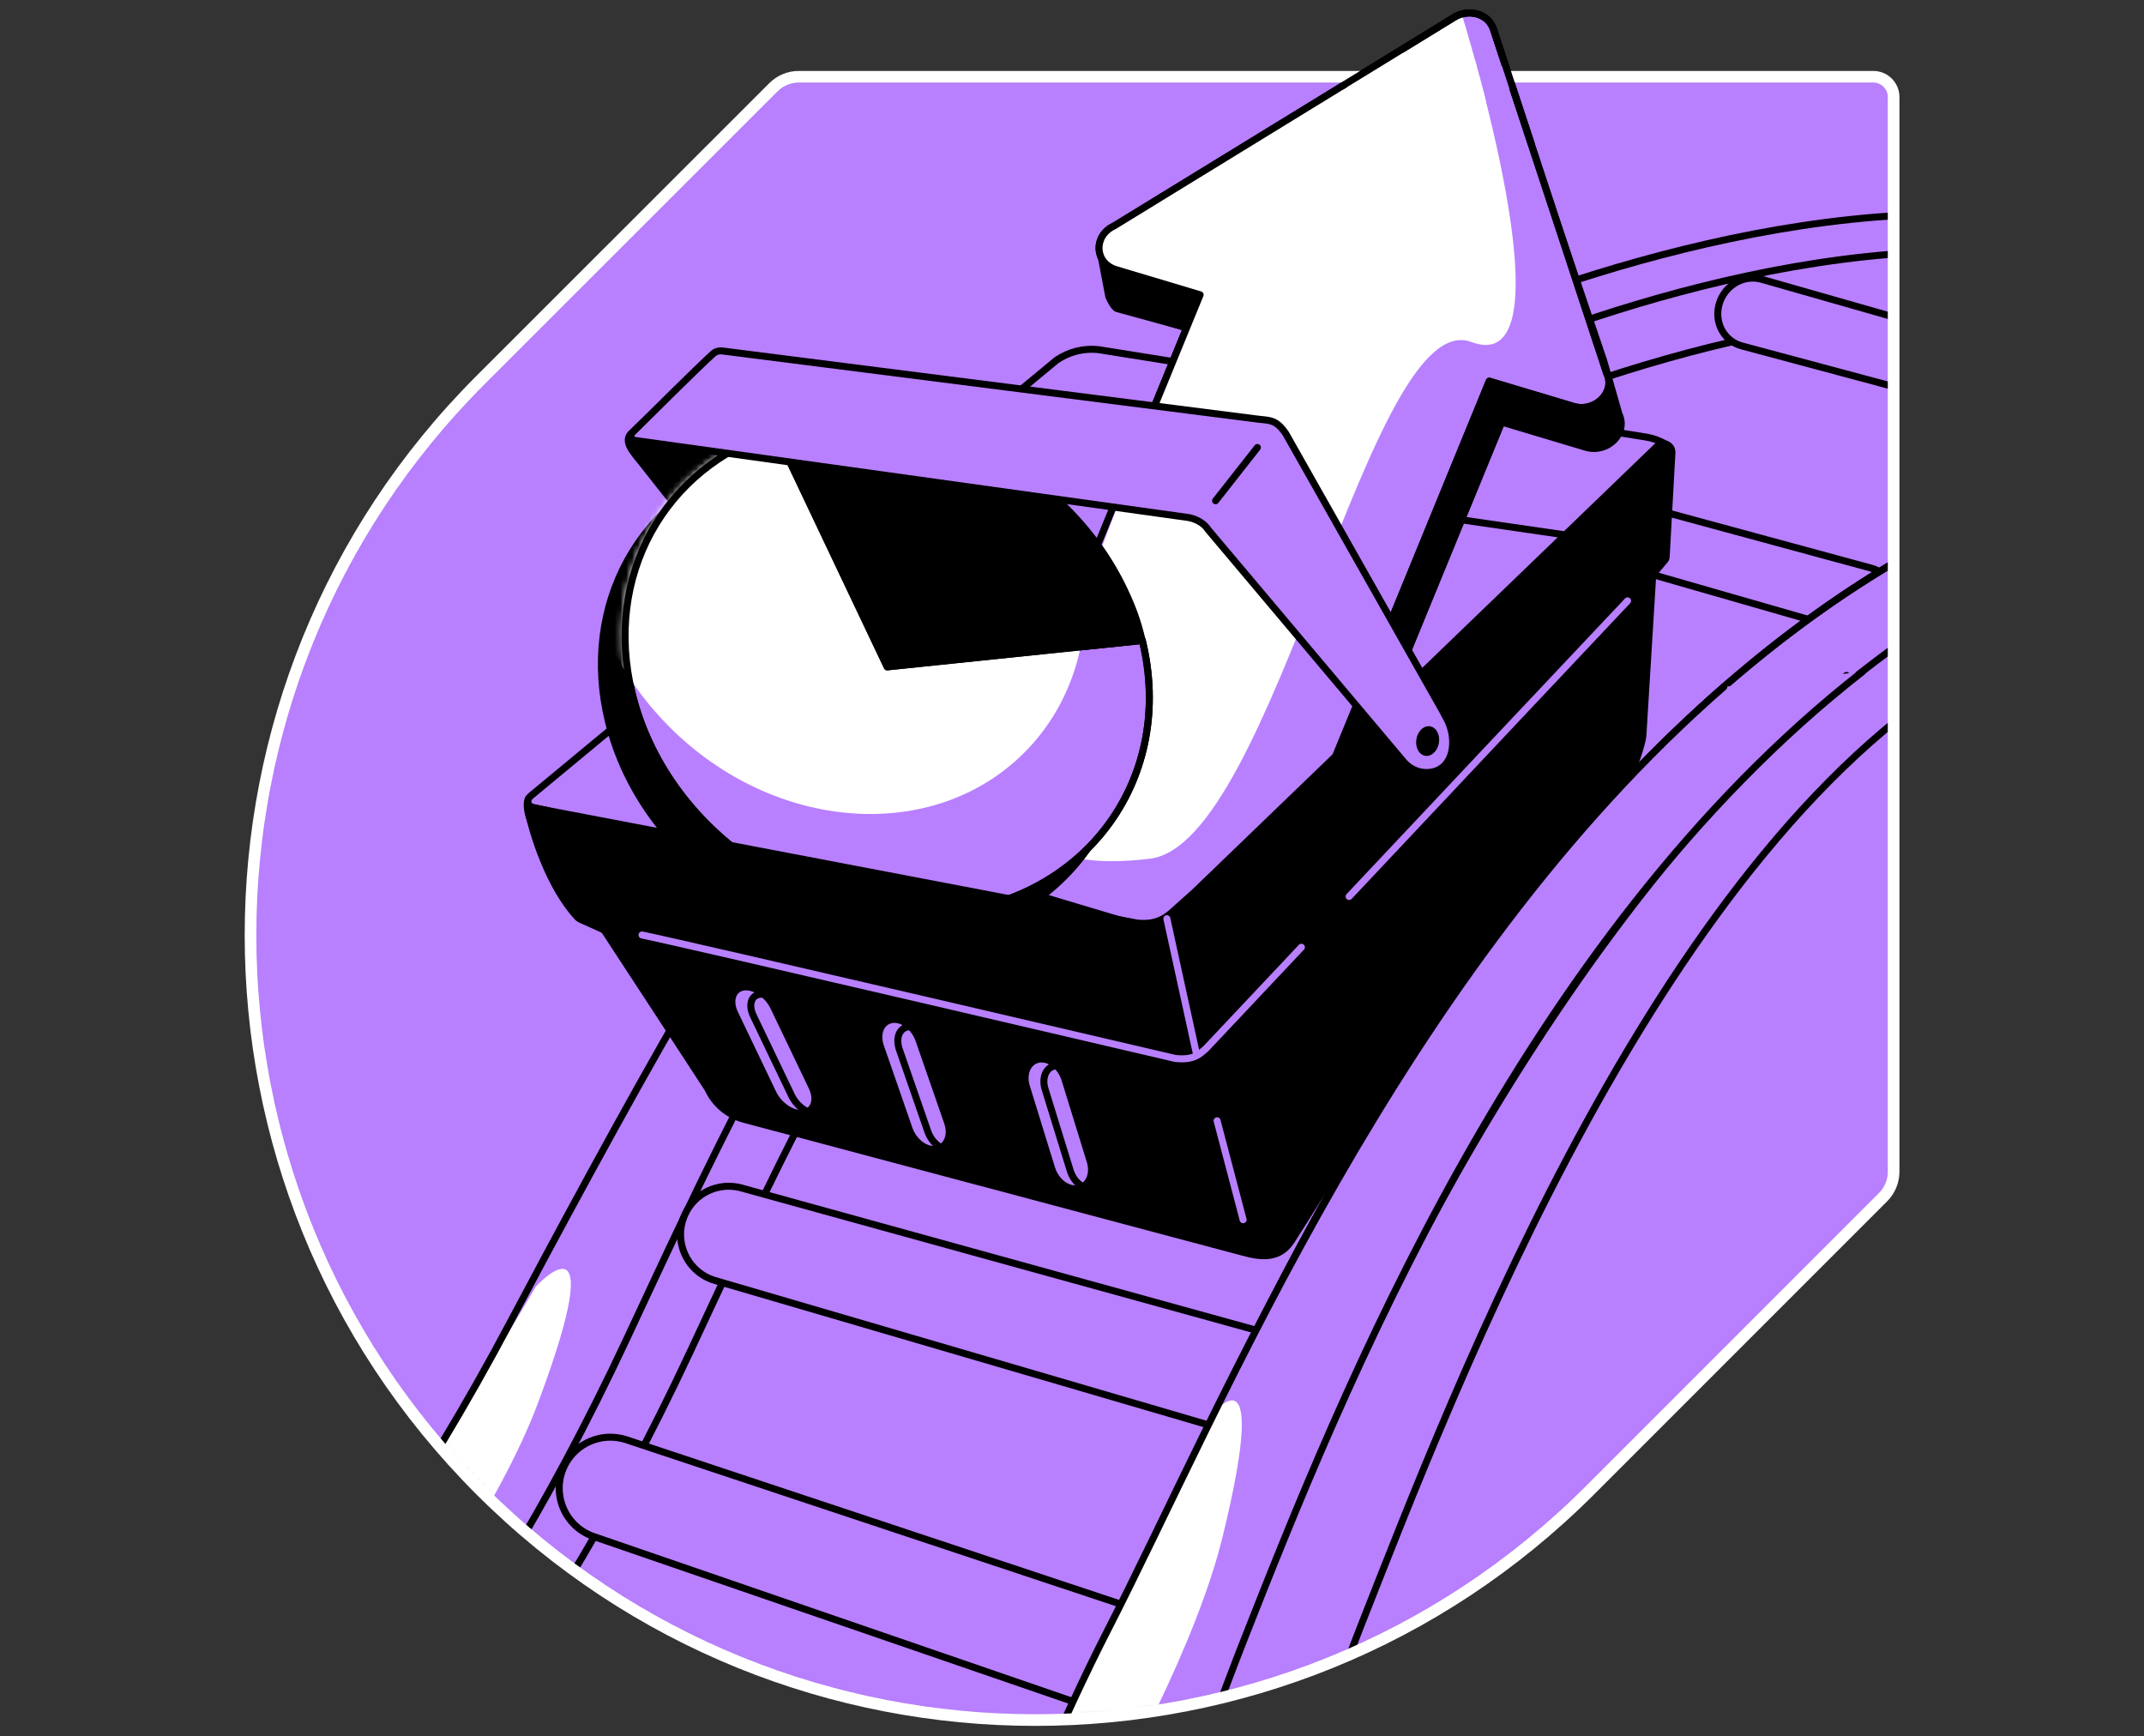 <svg width="368" height="298" viewBox="0 0 368 298" fill="none" xmlns="http://www.w3.org/2000/svg">
<rect x="0" y="0" width="368" height="298" fill="#333333" stroke="none"/>
<mask id="mask0_9154_1135" style="mask-type:alpha" maskUnits="userSpaceOnUse" x="43" y="13" width="283" height="283">
<path d="M137.09 13.174C135.447 13.174 133.89 13.837 132.737 14.99L82.46 65.239C29.847 117.851 29.847 203.127 82.46 255.74C135.072 308.352 220.348 308.352 272.932 255.74L323.209 205.462C324.362 204.309 325.025 202.723 325.025 201.109V16.662C325.025 14.731 323.469 13.174 321.537 13.174H137.09Z" fill="#C4C4C4"/>
</mask>
<g mask="url(#mask0_9154_1135)">
<path d="M137.58 13.174C135.937 13.174 134.38 13.837 133.227 14.99L82.95 65.239C30.337 117.851 30.337 203.127 82.95 255.711C135.562 308.323 220.838 308.323 273.422 255.711L323.699 205.433C324.853 204.28 325.516 202.695 325.516 201.08V16.662C325.516 14.731 323.959 13.174 322.027 13.174H137.58Z" fill="#B880FF"/>
<path d="M240.701 67.775C240.701 67.775 283.684 45.837 328.715 43.357" stroke="black" stroke-width="1.2" stroke-miterlimit="10" stroke-linecap="round" stroke-linejoin="round"/>
<path d="M236.521 61.49C236.521 61.49 280.37 39.494 326.323 36.957" stroke="black" stroke-width="1.2" stroke-miterlimit="10" stroke-linecap="round" stroke-linejoin="round"/>
<path d="M242.056 78.211C242.056 78.211 285.039 56.272 330.07 53.793" stroke="black" stroke-width="1.2" stroke-miterlimit="10" stroke-linecap="round" stroke-linejoin="round"/>
<path d="M281.955 86.859L321.162 97.497C324.622 98.449 326.38 102.225 324.852 105.425C323.642 107.962 320.73 109.259 317.991 108.481L274.258 95.912" fill="#B880FF"/>
<path d="M281.955 86.859L321.162 97.497C324.622 98.449 326.38 102.225 324.852 105.425C323.642 107.962 320.73 109.259 317.991 108.481L274.258 95.912" stroke="black" stroke-width="1.2" stroke-miterlimit="10" stroke-linecap="round" stroke-linejoin="round"/>
<path d="M341.083 58.983L302.395 47.942C298.964 46.962 295.389 49.412 294.899 53.044C294.496 55.956 296.225 58.608 298.935 59.358L342.496 71.034" fill="#B880FF"/>
<path d="M341.083 58.983L302.395 47.942C298.964 46.962 295.389 49.412 294.899 53.044C294.496 55.956 296.225 58.608 298.935 59.358L342.496 71.034" stroke="black" stroke-width="1.2" stroke-miterlimit="10" stroke-linecap="round" stroke-linejoin="round"/>
<path d="M31.721 328.791C31.721 328.791 79.519 275.083 92.376 240.69C105.234 206.298 91.973 220.799 91.973 220.799C91.973 220.799 39.649 310.543 20.65 317.865C1.652 325.159 31.721 328.791 31.721 328.791Z" fill="white"/>
<path d="M366.683 79.076C266.675 104.964 212.967 228.871 191.605 283.069C185.032 299.732 174.654 313.974 169.868 322.392C169.868 322.392 175.576 336.719 195.324 318.528C202.474 311.956 205.76 298.204 212.304 281.541C232.513 230.255 277.573 121.31 365.674 89.339" fill="#B880FF"/>
<path d="M366.683 79.076C266.675 104.964 212.967 228.871 191.605 283.069C185.032 299.732 174.654 313.974 169.868 322.392C169.868 322.392 175.576 336.719 195.324 318.528C202.474 311.956 205.76 298.204 212.304 281.541C232.513 230.255 277.573 121.31 365.674 89.339" stroke="black" stroke-width="1.2" stroke-miterlimit="10" stroke-linecap="round" stroke-linejoin="round"/>
<path d="M162.027 358.283C162.027 358.283 203.137 299.299 211.843 263.609C220.55 227.948 209.076 243.89 209.076 243.89C209.076 243.89 167.706 339.227 149.717 348.712C131.728 358.197 162.027 358.283 162.027 358.283Z" fill="white"/>
<path d="M439.043 77.924C291.699 47.48 217.638 217.023 191.605 283.069C185.032 299.733 174.654 313.974 169.868 322.392" stroke="black" stroke-width="1.2" stroke-miterlimit="10" stroke-linecap="round" stroke-linejoin="round"/>
<path d="M62.337 317.232C62.337 317.232 89.984 292.987 118.553 231.783C124.232 219.646 131.324 204.194 140.146 187.271" stroke="black" stroke-width="1.2" stroke-miterlimit="10" stroke-linecap="round" stroke-linejoin="round"/>
<path d="M51.526 314.867C51.526 314.867 79.173 290.622 107.742 229.418C113.421 217.281 120.513 201.829 129.335 184.906" fill="#B880FF"/>
<path d="M51.526 314.867C51.526 314.867 79.173 290.622 107.742 229.418C113.421 217.281 120.513 201.829 129.335 184.906" stroke="black" stroke-width="1.2" stroke-miterlimit="10" stroke-linecap="round" stroke-linejoin="round"/>
<path d="M316.924 115.92C261.227 164.497 228.276 241.47 212.651 281.138C206.078 297.801 195.699 312.042 190.914 320.461C190.914 320.461 191.375 322.19 192.557 324.093" fill="#B880FF"/>
<path d="M316.924 115.92C261.227 164.497 228.276 241.47 212.651 281.138C206.078 297.801 195.699 312.042 190.914 320.461C190.914 320.461 191.375 322.19 192.557 324.093" stroke="black" stroke-width="1.2" stroke-miterlimit="10" stroke-linecap="round" stroke-linejoin="round"/>
<path d="M213.804 322.479C214.38 321.989 214.957 321.47 215.533 320.923C222.683 314.35 226.777 296.274 233.35 279.611C249.696 238.155 285.501 143.798 340.679 113.326" fill="#B880FF"/>
<path d="M213.804 322.479C214.38 321.989 214.957 321.47 215.533 320.923C222.683 314.35 226.777 296.274 233.35 279.611C249.696 238.155 285.501 143.798 340.679 113.326" stroke="black" stroke-width="1.2" stroke-miterlimit="10" stroke-linecap="round" stroke-linejoin="round"/>
<path d="M27.223 309.217C27.223 309.217 56.052 286.384 87.677 226.737C93.962 214.889 107.829 189 117.486 172.539" stroke="black" stroke-width="1.2" stroke-miterlimit="10" stroke-linecap="round" stroke-linejoin="round"/>
<path d="M107.511 247.091L196.131 276.554L186.848 292.929L101.89 263.696C96.874 261.966 94.538 256.201 96.931 251.444C98.892 247.581 103.389 245.736 107.511 247.091Z" fill="#B880FF" stroke="black" stroke-width="1.2" stroke-miterlimit="10" stroke-linecap="round" stroke-linejoin="round"/>
<path d="M127.259 203.877L217.926 228.929L210.2 245.361L122.733 219.761C117.919 218.349 115.468 212.987 117.573 208.403C119.245 204.713 123.367 202.81 127.259 203.877Z" fill="#B880FF" stroke="black" stroke-width="1.2" stroke-miterlimit="10" stroke-linecap="round" stroke-linejoin="round"/>
<path d="M295.879 117.88C240.182 166.456 209.566 241.901 190.106 279.811C182.236 295.148 174.654 313.974 169.897 322.392C169.897 322.392 174.279 341.044 194.027 322.853C201.177 316.28 207.029 297.945 213.602 281.253C229.919 239.826 261.256 160.979 319.663 115.285" fill="#B880FF"/>
<path d="M160.067 358.283C160.067 358.283 201.177 299.299 209.883 263.609C218.589 227.948 207.115 243.89 207.115 243.89C207.115 243.89 165.746 339.227 147.757 348.741C129.768 358.254 160.067 358.283 160.067 358.283Z" fill="white"/>
<path d="M295.879 117.881C240.182 166.457 209.566 241.903 190.106 279.812C182.236 295.149 174.654 313.975 169.897 322.393C169.897 322.393 169.926 322.508 169.984 322.71" stroke="black" stroke-width="1.2" stroke-miterlimit="10" stroke-linecap="round" stroke-linejoin="round"/>
<path d="M193.94 322.939C193.969 322.91 193.998 322.91 193.998 322.882C201.148 316.309 207 297.974 213.573 281.282C229.919 239.826 261.256 160.979 319.663 115.285" stroke="black" stroke-width="1.2" stroke-miterlimit="10" stroke-linecap="round" stroke-linejoin="round"/>
</g>
<path d="M142.25 120.07L110.337 79.652C108.867 77.75 106.618 75.645 108.636 74.117L117.775 65.353C120.168 62.326 124.607 63.479 126.366 66.91L149.285 111.796C149.515 112.229 149.659 112.229 149.775 112.719C150.236 115.112 151.13 122.117 146.344 122.146C144.73 122.146 143.202 121.339 142.25 120.07Z" fill="black" stroke="black" stroke-width="1.2" stroke-miterlimit="10" stroke-linecap="round" stroke-linejoin="round"/>
<path d="M94.164 139.156L91.397 138.551C90.445 138.234 90.359 137.196 91.137 136.562L181.314 61.837C183.447 60.367 186.042 59.704 188.636 60.021L282.561 75.012C283.743 75.214 284.896 75.618 285.934 76.252" fill="#B880FF"/>
<path d="M94.164 139.156L91.397 138.551C90.445 138.234 90.359 137.196 91.137 136.562L181.314 61.837C183.447 60.367 186.042 59.704 188.636 60.021L282.561 75.012C283.743 75.214 284.896 75.618 285.934 76.252" stroke="black" stroke-width="1.2" stroke-miterlimit="10" stroke-linecap="round" stroke-linejoin="round"/>
<path d="M277.89 71.09L275.267 61.923L258.402 12.107C257.566 9.57 254.222 8.561 251.713 10.117L193.335 45.807C189.731 47.48 189.933 52.179 193.652 53.274L208.095 57.599L169.09 152.762C168.225 154.896 169.378 157.202 171.713 157.894L192.326 164.063L212.939 170.233C215.245 170.925 217.84 169.743 218.733 167.609L257.768 72.445L272.211 76.77C275.901 77.865 279.476 74.319 277.89 71.09Z" fill="black" stroke="black" stroke-width="1.2" stroke-miterlimit="10" stroke-linecap="round" stroke-linejoin="round"/>
<path d="M188.809 42.982L190.308 50.853C190.308 50.853 191.058 52.755 191.807 52.986C192.557 53.188 205.414 56.705 205.414 56.705L206.049 50.334L188.809 42.982Z" fill="black" stroke="black" stroke-width="1.2" stroke-miterlimit="10" stroke-linecap="round" stroke-linejoin="round"/>
<path d="M275.785 64.057L256.326 4.958C255.49 2.421 252.146 1.412 249.638 2.969L191.23 38.774C187.627 40.446 187.829 45.145 191.548 46.27L205.991 50.594L166.899 145.96C166.034 148.093 167.187 150.4 169.494 151.092L190.106 157.261L210.719 163.43C213.025 164.122 215.62 162.94 216.513 160.807L255.634 65.412L270.077 69.737C273.796 70.832 277.371 67.286 275.785 64.057Z" fill="#B880FF" stroke="black" stroke-width="1.2" stroke-miterlimit="10" stroke-linecap="round" stroke-linejoin="round"/>
<path d="M250.849 2.277C250.849 2.277 270.596 65.441 252.549 58.695C235.108 52.151 218.762 144.778 197.371 147.373C158.481 152.072 180.593 116.238 180.593 116.238L205.76 50.277L189.241 45.492L188.867 40.562L244.766 6.169L250.849 2.277Z" fill="white"/>
<path d="M148.218 119.294L192.009 114.767C197.688 138.09 182.697 159.048 158.51 161.528C134.323 164.007 110.106 147.142 104.427 123.82C99.555 103.812 109.789 85.16 129.047 78.904L148.218 119.294Z" fill="black" stroke="black" stroke-width="1.2" stroke-miterlimit="10" stroke-linecap="round" stroke-linejoin="round"/>
<path d="M148.218 119.293L129.047 78.903C151.533 71.61 178.315 83.776 188.896 106.06C190.395 109.231 191.173 111.422 191.98 114.738L148.218 119.293Z" fill="black" stroke="black" stroke-width="1.2" stroke-miterlimit="10" stroke-linecap="round" stroke-linejoin="round"/>
<mask id="mask1_9154_1135" style="mask-type:alpha" maskUnits="userSpaceOnUse" x="89" y="56" width="106" height="87">
<path d="M142.077 142.586C171.071 142.586 194.575 123.419 194.575 99.776C194.575 76.132 171.071 56.965 142.077 56.965C113.084 56.965 89.58 76.132 89.58 99.776C89.58 123.419 113.084 142.586 142.077 142.586Z" fill="white"/>
</mask>
<g mask="url(#mask1_9154_1135)">
<path d="M152.283 114.45L196.074 109.924C201.753 133.246 186.762 154.205 162.575 156.684C138.387 159.163 114.171 142.298 108.492 118.976C103.62 98.969 113.854 80.316 133.112 74.061L152.283 114.45Z" fill="#B880FF"/>
</g>
<path d="M152.283 114.45L196.074 109.924C201.753 133.246 186.762 154.205 162.575 156.684C138.387 159.163 114.171 142.298 108.492 118.976C103.62 98.969 113.854 80.316 133.112 74.061L152.283 114.45Z" fill="#B880FF" stroke="black" stroke-width="1.2" stroke-miterlimit="10" stroke-linecap="round" stroke-linejoin="round"/>
<mask id="mask2_9154_1135" style="mask-type:alpha" maskUnits="userSpaceOnUse" x="106" y="73" width="92" height="85">
<path d="M152.283 114.45L196.074 109.924C201.753 133.246 186.762 154.205 162.575 156.684C138.387 159.163 114.171 142.298 108.492 118.976C103.62 98.969 113.854 80.316 133.112 74.061L152.283 114.45Z" fill="#FFE84D" stroke="black" stroke-width="1.2" stroke-miterlimit="10" stroke-linecap="round" stroke-linejoin="round"/>
</mask>
<g mask="url(#mask2_9154_1135)">
<path d="M175.799 129.18C191.392 113.587 189.421 86.335 171.396 68.311C153.372 50.286 126.12 48.315 110.527 63.908C94.934 79.5 96.906 106.752 114.93 124.777C132.955 142.801 160.207 144.773 175.799 129.18Z" fill="white"/>
</g>
<path d="M152.283 114.449L133.112 74.06C155.598 66.766 182.38 78.932 192.96 101.217C194.46 104.388 195.238 106.579 196.045 109.894L152.283 114.449Z" fill="black" stroke="black" stroke-width="1.2" stroke-miterlimit="10" stroke-linecap="round" stroke-linejoin="round"/>
<path d="M285.991 95.451L286.971 77.722C287.058 76.367 285.443 75.646 284.463 76.569L205.068 153.08C205.04 153.109 201.061 156.655 201.032 156.684C199.908 157.635 198.38 158.731 195.209 158.414C195.151 158.414 195.065 158.385 195.007 158.385L92.492 138.81C91.454 138.608 90.474 138.205 90.675 139.242C91.511 143.451 94.452 152.446 99.122 157.405C99.266 157.549 99.411 157.664 99.584 157.751L103.303 159.423C103.591 159.538 103.821 159.769 103.966 160.028C103.966 160.028 121.465 186.752 121.551 186.954C122.733 189.491 124.982 191.365 127.663 192.086L213.371 214.918C216.802 215.869 219.685 215.956 221.645 212.958C232.658 195.891 254.913 157.059 279.274 133.592C280.283 132.612 281.84 127.711 281.984 126.298L283.656 99.026C283.685 98.738 283.8 98.45 284.002 98.219L285.616 96.287C285.876 96.086 285.991 95.769 285.991 95.451Z" fill="black" stroke="black" stroke-width="1.2" stroke-miterlimit="10" stroke-linecap="round" stroke-linejoin="round"/>
<path d="M205.271 180.468L200.283 157.664" stroke="#B880FF" stroke-width="1.2" stroke-miterlimit="10" stroke-linecap="round" stroke-linejoin="round"/>
<path d="M208.903 192.346C210.488 198.371 212.276 205.175 213.371 209.326" stroke="#B880FF" stroke-width="1.2" stroke-miterlimit="10" stroke-linecap="round" stroke-linejoin="round"/>
<path d="M279.36 103.119C269.587 113.469 248.456 135.898 231.562 153.858" stroke="#B880FF" stroke-width="1.2" stroke-miterlimit="10" stroke-linecap="round" stroke-linejoin="round"/>
<path d="M223.375 162.565C213.804 172.713 207.029 179.92 207.029 179.92C205.905 180.901 204.953 181.996 201.724 181.65C201.724 181.65 118.092 162.075 110.193 160.461" stroke="#B880FF" stroke-width="1.2" stroke-miterlimit="10" stroke-linecap="round" stroke-linejoin="round"/>
<path d="M160.528 196.64C159 196.842 157.242 195.429 156.579 193.469L151.707 179.429C151.044 177.498 151.707 175.768 153.234 175.566C154.762 175.364 156.521 176.777 157.184 178.737L162.056 192.777C162.748 194.708 162.056 196.438 160.528 196.64Z" fill="#B880FF"/>
<path d="M184.888 203.386C183.389 203.645 181.688 202.29 181.083 200.359L176.759 186.348C176.153 184.417 176.903 182.629 178.402 182.37C179.901 182.11 181.602 183.465 182.207 185.397L186.532 199.408C187.137 201.339 186.416 203.126 184.888 203.386Z" fill="#B880FF"/>
<path d="M137.638 190.47C136.081 190.614 134.092 189.202 133.198 187.328L126.654 173.663C125.76 171.789 126.279 170.117 127.836 169.973C129.393 169.829 131.382 171.241 132.276 173.115L138.82 186.78C139.742 188.683 139.195 190.326 137.638 190.47Z" fill="#B880FF"/>
<path d="M163.181 197.304C161.653 197.506 159.894 196.093 159.231 194.133L154.359 180.093C153.696 178.162 154.359 176.432 155.887 176.23C157.415 176.028 159.173 177.441 159.836 179.401L164.708 193.441C165.4 195.372 164.708 197.102 163.181 197.304Z" stroke="black" stroke-width="1.2" stroke-miterlimit="10" stroke-linecap="round" stroke-linejoin="round"/>
<path d="M187.512 203.962C186.013 204.222 184.312 202.867 183.706 200.935L179.382 186.924C178.777 184.993 179.526 183.205 181.025 182.946C182.524 182.686 184.225 184.041 184.831 185.973L189.155 199.984C189.732 201.886 189.011 203.674 187.512 203.962Z" stroke="black" stroke-width="1.2" stroke-miterlimit="10" stroke-linecap="round" stroke-linejoin="round"/>
<path d="M140.29 191.134C138.733 191.279 136.744 189.866 135.851 187.992L129.306 174.327C128.413 172.453 128.932 170.781 130.488 170.637C132.045 170.493 134.034 171.906 134.928 173.779L141.472 187.444C142.395 189.347 141.847 190.99 140.29 191.134Z" stroke="black" stroke-width="1.2" stroke-miterlimit="10" stroke-linecap="round" stroke-linejoin="round"/>
<path d="M152.283 114.45L196.074 109.924C201.753 133.246 186.762 154.205 162.575 156.684C138.387 159.163 114.171 142.298 108.492 118.976C103.62 98.969 113.854 80.316 133.112 74.061L152.283 114.45Z" stroke="black" stroke-width="1.2" stroke-miterlimit="10" stroke-linecap="round" stroke-linejoin="round"/>
<path d="M233.667 118.947C244.16 93.319 255.605 65.412 255.605 65.412L270.049 69.737C273.767 70.832 277.342 67.286 275.757 64.057L256.297 4.958C255.461 2.421 252.117 1.412 249.609 2.969L191.23 38.774C187.627 40.446 187.829 45.145 191.548 46.27L205.991 50.594C205.991 50.594 200.773 63.337 194.142 79.51" stroke="black" stroke-width="1.2" stroke-miterlimit="10" stroke-linecap="round" stroke-linejoin="round"/>
<path d="M248.225 123.155C247.966 122.723 247.966 122.694 247.735 122.233L220.752 74.521C220.752 74.492 220.723 74.492 220.723 74.463C219.137 72.099 218.07 72.157 216.11 71.955L123.915 60.222C123.368 60.164 122.791 60.337 122.388 60.712C119.793 63.047 111.058 71.753 108.55 74.233C108.175 74.607 108.233 75.242 108.694 75.501C108.723 75.53 108.78 75.53 108.809 75.559L203.8 88.791C204.925 88.935 206.568 89.627 207.317 90.838L240.73 130.507C241.71 131.775 243.209 132.582 244.824 132.582C249.609 132.553 250.33 126.874 248.225 123.155Z" fill="#B880FF" stroke="black" stroke-width="1.2" stroke-miterlimit="10" stroke-linecap="round" stroke-linejoin="round"/>
<path d="M246.979 127.496C247.207 126.097 246.526 124.822 245.458 124.648C244.389 124.474 243.338 125.466 243.11 126.864C242.881 128.263 243.562 129.538 244.631 129.712C245.699 129.887 246.751 128.894 246.979 127.496Z" fill="black"/>
<path d="M282.647 93.836L251.339 89.281" stroke="black" stroke-width="1.2" stroke-miterlimit="10" stroke-linecap="round" stroke-linejoin="round"/>
<path d="M208.644 85.938L215.822 76.799" stroke="black" stroke-width="1.2" stroke-miterlimit="10" stroke-linecap="round" stroke-linejoin="round"/>
<path d="M90.416 136.445C90.416 136.445 89.206 137.397 90.474 141C91.771 144.604 93.847 142.211 93.847 142.211L93.732 140.568L91.743 139.155L90.416 136.445Z" fill="black"/>
<path d="M137.09 13.174C135.447 13.174 133.89 13.837 132.737 14.99L82.46 65.239C29.847 117.851 29.847 203.127 82.46 255.74C135.072 308.352 220.348 308.352 272.932 255.74L323.209 205.462C324.362 204.309 325.025 202.723 325.025 201.109V16.662C325.025 14.731 323.469 13.174 321.537 13.174H137.09Z" stroke="white" stroke-width="2" stroke-miterlimit="10" stroke-linecap="round" stroke-linejoin="round"/>
<path d="M252.204 11.357H257.998L259.641 15.163L254.568 15.912L252.204 11.357Z" fill="#B880FF"/>
<path d="M230.957 14.76L240.298 8.994L253.184 10.349C253.184 10.349 254.827 15.999 255.087 17.643C255.375 19.315 249.206 19.978 249.206 19.978L241.162 19.459L230.957 14.76Z" fill="white"/>
<path d="M262.813 24.648C259.238 13.779 256.326 4.929 256.326 4.929C255.49 2.392 252.146 1.383 249.638 2.94C249.638 2.94 240.932 8.273 230.236 14.846" stroke="black" stroke-width="1.2" stroke-miterlimit="10" stroke-linecap="round" stroke-linejoin="round"/>
</svg>

